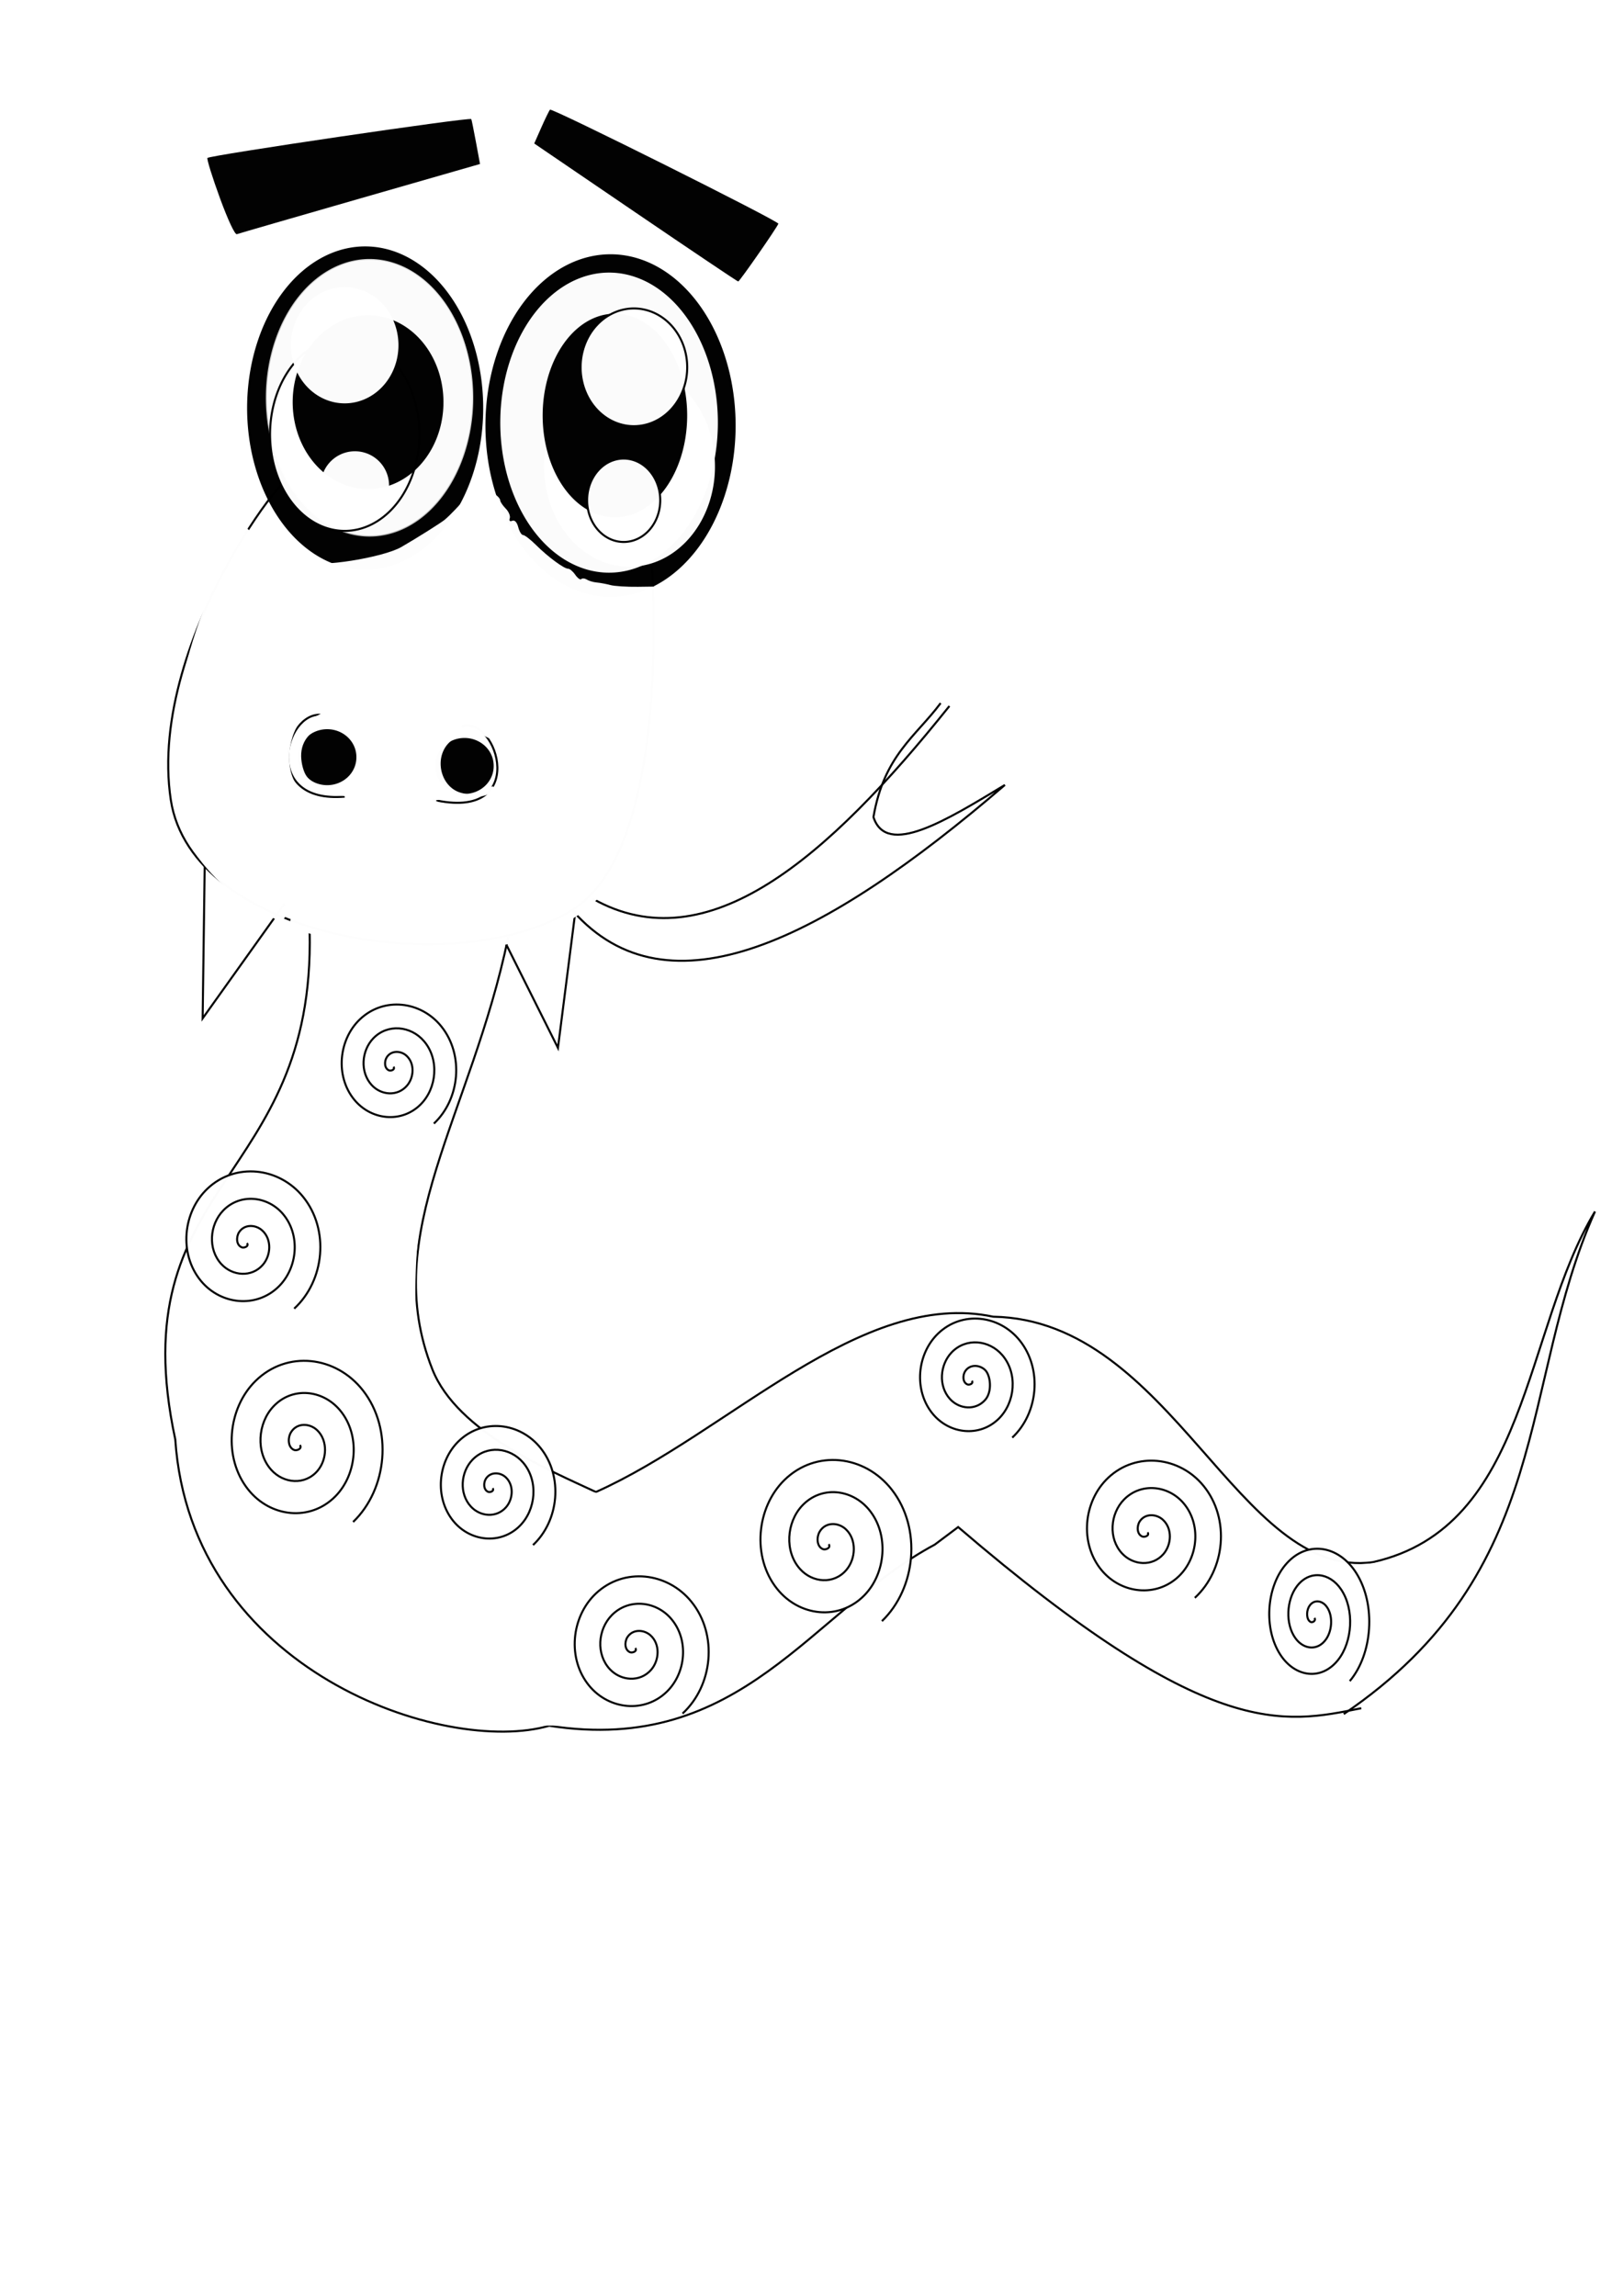 <?xml version="1.0"?><svg width="793.701" height="1122.52" xmlns="http://www.w3.org/2000/svg" xmlns:xlink="http://www.w3.org/1999/xlink">
 <title>snake</title>
 <defs>
  <linearGradient id="linearGradient5011">
   <stop stop-color="#000000" id="stop5013" offset="0"/>
   <stop stop-color="#000000" stop-opacity="0" id="stop5015" offset="1"/>
  </linearGradient>
  <filter id="filter4979">
   <feGaussianBlur id="feGaussianBlur4981" stdDeviation="3.771"/>
  </filter>
  <filter id="filter4995">
   <feGaussianBlur id="feGaussianBlur4997" stdDeviation="3.233"/>
  </filter>
  <radialGradient gradientUnits="userSpaceOnUse" gradientTransform="matrix(1,0,0,1.369,0,-73.635)" r="61.929" fy="199.505" fx="178.571" cy="199.505" cx="178.571" id="radialGradient5019" xlink:href="#linearGradient5011"/>
  <filter height="1.29" y="-0.145" width="1.327" x="-0.163" id="filter5029">
   <feGaussianBlur id="feGaussianBlur5031" stdDeviation="9.413"/>
  </filter>
  <filter height="1.211" y="-0.105" width="1.279" x="-0.14" id="filter5035">
   <feGaussianBlur id="feGaussianBlur5037" stdDeviation="7.305"/>
  </filter>
  <filter height="1.211" y="-0.105" width="1.279" x="-0.14" id="filter5055">
   <feGaussianBlur id="feGaussianBlur5057" stdDeviation="7.305"/>
  </filter>
  <filter height="1.225" y="-0.112" width="1.257" x="-0.129" id="filter5059">
   <feGaussianBlur id="feGaussianBlur5061" stdDeviation="7.359"/>
  </filter>
  <filter height="1.453" y="-0.226" width="1.498" x="-0.249" id="filter5069">
   <feGaussianBlur id="feGaussianBlur5071" stdDeviation="14.662"/>
  </filter>
  <filter height="1.436" y="-0.218" width="1.529" x="-0.264" id="filter5087">
   <feGaussianBlur id="feGaussianBlur5089" stdDeviation="14.612"/>
  </filter>
 </defs>
 <g>
  <title>Layer 1</title>
  <g externalResourcesRequired="false" id="layer1">
   <g externalResourcesRequired="false" id="g5223">
    <g externalResourcesRequired="false" id="g5179">
     <g externalResourcesRequired="false" id="g5133">
      <path fill="none" stroke="#000000" stroke-width="1px" d="m143.796,234.579c7.269,-20.678 -72.416,76.168 -60.274,156.491c10.122,66.966 137.854,89.218 195.819,54.191c52.168,-31.523 38.781,-178.698 38.781,-178.698" id="path4451"/>
      <path fill="none" stroke="#000000" stroke-width="1px" d="m248.571,458.076c-18.128,87.472 -63.465,144.89 -37.143,211.429c12.262,30.996 58.265,49.763 80,60c64.762,-28.923 129.524,-99.513 194.286,-85.714c87.614,1.559 119.792,129.161 185.714,120c76.192,-17.141 73.477,-113.189 108.571,-171.429c-37.82,84.823 -19.474,175.461 -122.857,245.714" id="path4453"/>
      <path fill="none" stroke="#000000" stroke-width="1px" d="m665.714,835.219c-38.445,7.787 -75.038,16.139 -197.143,-88.571c-3.81,2.857 -7.619,5.714 -11.429,8.571c-60.676,32.577 -94.13,103.265 -188.571,88.571c-50.791,14.771 -175.239,-26.525 -182.857,-140c-27.224,-126.925 68.515,-124.353 65.714,-248.571" id="path4455"/>
      <path opacity="0.99" fill="#000000" stroke="#000000" id="path4999" d="m230.639,232.101a52.067,71.441 0 1 1 -104.134,-65.191a52.067,71.441 0 1 1 104.134,65.191z"/>
      <path opacity="0.99" fill="#000000" stroke="#000000" d="m358.385,194.083a59.814,82.07 0 1 1 -119.627,27.986a59.814,82.07 0 1 1 119.627,-27.986z" id="path5001"/>
      <path fill="none" stroke-width="1.047px" d="m268.436,50.45l114.868,57.886l-21.796,31.481l-101.956,-69.145l8.884,-20.223z" id="path5003"/>
      <path fill="none" stroke-width="1.146px" id="path5005" d="m231.727,56.376l-133.616,18.579l15.236,41.621l122.83,-35.377l-4.449,-24.822z"/>
      <path opacity="0.99" fill="#ffffff" stroke="url(#radialGradient5019)" filter="url(#filter5029)" d="m226.869,222.68a46.154,61.753 0 1 1 -92.309,-56.35a46.154,61.753 0 1 1 92.309,56.35z" id="path5009"/>
      <path opacity="0.99" fill="#ffffff" stroke="#000000" filter="url(#filter5035)" id="path5033" d="m350.795,194.233a52.938,72.814 0 1 1 -105.876,24.83a52.938,72.814 0 1 1 105.876,-24.83z"/>
      <path opacity="0.99" fill="#ffffff" filter="url(#filter5055)" id="path5039" d="m349.056,219.834a41.199,48.344 0 1 1 -82.397,16.486a41.199,48.344 0 1 1 82.397,-16.486z"/>
      <path opacity="0.99" fill="#ffffff" stroke="#000000" filter="url(#filter5059)" d="m201.785,231.959a33.214,42.951 0 1 1 -66.428,-39.193a33.214,42.951 0 1 1 66.428,39.193z" id="path5041"/>
      <path opacity="0.99" fill="#000000" stroke="#000000" d="m334.518,191.256a33.804,47.838 0 1 1 -67.608,23.828a33.804,47.838 0 1 1 67.608,-23.828z" id="path5043"/>
      <path opacity="0.99" fill="#000000" stroke="#000000" id="path5045" d="m214.738,209.089a34.738,40.113 0 1 1 -69.475,-24.883a34.738,40.113 0 1 1 69.475,24.883z"/>
      <path opacity="0.99" fill="#ffffff" filter="url(#filter5069)" d="m193.681,177.213a25.11,27.155 0 1 1 -50.219,-16.844a25.11,27.155 0 1 1 50.219,16.844z" id="path5063"/>
      <path opacity="0.99" fill="#ffffff" stroke="#000000" filter="url(#filter5087)" id="path5073" d="m335.292,172.643a25.292,27.932 0 1 1 -50.585,13.913a25.292,27.932 0 1 1 50.585,-13.913z"/>
      <path opacity="0.99" fill="#ffffff" filter="url(#filter5069)" id="path5091" d="m189.509,242.314a15.938,15.967 0 1 1 -31.876,-9.904a15.938,15.967 0 1 1 31.876,9.904z"/>
      <path opacity="0.99" fill="#ffffff" stroke="#000000" filter="url(#filter5087)" d="m322.348,239.67a17.348,19.79 0 1 1 -34.695,9.857a17.348,19.79 0 1 1 34.695,-9.857z" id="path5093"/>
      <path opacity="0.99" fill="#000000" d="m107.575,96.928c-3.66,-9.994 -6.427,-18.851 -6.15,-19.682c0.405,-1.215 128.098,-20.038 129.041,-19.022c0.144,0.155 1.165,5.159 2.27,11.12l2.009,10.839l-58.656,16.863c-32.261,9.275 -59.377,17.131 -60.259,17.457c-0.945,0.35 -4.334,-6.865 -8.256,-17.576z" id="path5097"/>
      <path opacity="0.99" fill="#000000" d="m310.774,103.879l-49.518,-33.717l3.494,-7.901c1.922,-4.345 3.825,-8.232 4.23,-8.637c0.959,-0.959 112.147,54.568 111.672,55.769c-0.879,2.225 -19.006,28.286 -19.647,28.246c-0.393,-0.025 -22.997,-15.217 -50.232,-33.761z" id="path5099"/>
      <path fill="none" stroke="#000000" stroke-width="1px" d="m157.143,349.505c-17.913,-1.563 -29.325,43.482 11.429,40" id="path5103"/>
      <path fill="none" stroke="#000000" stroke-width="1px" d="m211.429,390.934c47.991,11.349 32.03,-41.614 14.286,-35.714" id="path5105"/>
      <path opacity="0.99" fill="#000000" id="path5109" d="m174.286,370.219a14.286,13.571 0 1 1 -28.571,0a14.286,13.571 0 1 1 28.571,0z"/>
      <path opacity="0.99" fill="#000000" d="m241.429,374.505a14.286,13.571 0 1 1 -28.571,0a14.286,13.571 0 1 1 28.571,0z" id="path5111"/>
      <path fill="none" stroke="#000000" stroke-width="1px" d="m247.143,460.934l25.714,51.429l8.571,-67.143" id="path5113"/>
      <path fill="none" stroke="#000000" stroke-width="1px" d="m139.019,441.996l-39.923,55.934l1.03,-75.923" id="path5115"/>
      <path fill="none" stroke="#000000" stroke-width="1px" d="m290,439.505c55.854,31.324 114.65,-19.725 174.286,-94.286" id="path5117"/>
      <path fill="none" stroke="#000000" stroke-width="1px" d="m460,343.791c-12.111,16.255 -27.711,25.531 -32.857,55.714c6.426,19.766 35.599,1.621 64.286,-15.714c-88.446,76.02 -164.716,114.403 -211.429,61.429" id="path5119"/>
      <path opacity="0.99" fill="#ffffff" d="m328.611,468.147c-8.71,-0.878 -19.792,-3.811 -25.714,-6.807c-6.457,-3.266 -20,-14.295 -20,-16.287c0,-0.586 1.462,-1.848 3.249,-2.804c2.748,-1.47 4.455,-1.188 11.071,1.833c19.099,8.721 44.727,7.004 67.823,-4.544c15.418,-7.71 32.12,-20.345 51.248,-38.77c10.871,-10.471 11.219,-10.679 10.391,-6.184c-1.822,9.893 5.169,15.76 16.717,14.028c3.439,-0.516 10.893,-3.161 16.565,-5.879c5.671,-2.718 10.741,-4.939 11.267,-4.935c2.596,0.019 -36.65,29.091 -53.683,39.766c-16.286,10.207 -35.656,19.662 -50.394,24.6c-11.844,3.968 -30.224,6.822 -38.54,5.984z" id="path5121"/>
      <path opacity="0.99" fill="#ffffff" d="m217.183,842.204c-62.121,-13.758 -109.502,-55.043 -124.749,-108.699c-4.259,-14.989 -9.757,-55.729 -9.729,-72.097c0.053,-31.327 6.236,-48.572 31.325,-87.369c27.951,-43.222 34.451,-60.24 37.717,-98.753c1.462,-17.236 2.066,-20.258 3.939,-19.683c21.978,6.746 66.24,8.937 87.266,4.319l4.066,-0.893l-5.541,21.167c-3.047,11.642 -10.729,36.195 -17.071,54.563c-17.269,50.018 -20.243,62.328 -21.095,87.318c-0.605,17.75 -0.284,22.398 2.244,32.48c4.16,16.593 9.238,26.03 19.472,36.187c10.91,10.828 23.051,18.801 46.952,30.832c16.431,8.271 18.811,9.091 22.578,7.778c7.293,-2.542 29.384,-15.571 61.908,-36.512c50.32,-32.399 70.119,-42.45 92.876,-47.151c12.504,-2.583 20.333,-2.717 38.756,-0.663c23.715,2.644 41.804,10.677 62.261,27.649c5.281,4.381 21.626,21.19 36.322,37.354c14.696,16.163 30.947,32.912 36.113,37.218c22.952,19.134 44.264,22.538 67.964,10.854c27.468,-13.541 41.569,-34.625 61.355,-91.741c5.852,-16.893 10.668,-30.071 10.702,-29.286c0.146,3.368 -18.923,76.658 -23.516,90.382c-12.505,37.37 -29.979,64.342 -58.329,90.034c-5.005,4.536 -12.653,10.694 -16.996,13.685c-7.824,5.389 -8.052,5.446 -24.843,6.185c-14.308,0.63 -18.782,0.271 -28.743,-2.304c-33.43,-8.641 -74.892,-34.242 -129.203,-79.779l-12.43,-10.422l-8.285,5.819c-4.556,3.2 -12.879,8.842 -18.495,12.537c-5.616,3.695 -21.988,16.361 -36.382,28.147c-40.877,33.469 -58.78,44.009 -85.139,50.122c-9.455,2.193 -28.178,3.151 -45.411,2.324c-4.714,-0.226 -16.929,-0.075 -27.143,0.337c-14.977,0.604 -20.921,0.228 -30.714,-1.941l0,0l0,-0z" id="path5125"/>
      <path opacity="0.99" fill="#ffffff" d="m189.777,465.07c-13.867,-1.792 -22.694,-3.732 -36.316,-7.979c-11.367,-3.544 -12.126,-4.039 -11.384,-7.427c0.923,-4.215 -0.382,-4.702 -2.819,-1.051c-1.532,2.296 -2.757,1.983 -12.586,-3.217c-14.545,-7.695 -29.491,-22.728 -35.583,-35.789c-14.364,-30.8 -5.399,-89.165 21.614,-140.716l6.363,-12.143l5.876,5.356c4.832,4.404 15.877,9.855 22.711,11.208c0.803,0.159 2.205,0.761 3.116,1.337c4.774,3.021 36.509,-1.999 45.516,-7.2c7.48,-4.319 19.552,-11.917 21.287,-13.398c5.398,-4.605 17.417,-18.468 17.433,-20.107c0.01,-1.016 0.955,-0.141 2.1,1.946c1.145,2.086 2.46,3.614 2.92,3.395c0.461,-0.219 0.681,-0.026 0.489,0.43c-0.192,0.456 0.645,1.45 1.859,2.209c1.214,0.759 2.218,1.972 2.232,2.695c0.013,0.723 1.23,2.539 2.704,4.035c1.474,1.497 2.365,3.637 1.98,4.757c-0.423,1.232 0.056,1.714 1.214,1.221c1.173,-0.499 2.303,0.696 2.92,3.09c0.553,2.147 1.626,3.893 2.384,3.879c0.758,-0.014 3.6,2.175 6.316,4.865c5.936,5.879 13.716,11.626 15.688,11.589c0.787,-0.014 2.37,1.331 3.518,2.991c1.148,1.659 2.468,2.601 2.934,2.092c0.466,-0.509 1.685,-0.401 2.71,0.24c1.025,0.641 3.208,1.283 4.851,1.426c1.643,0.144 4.633,0.704 6.643,1.245c2.01,0.541 8.073,0.925 13.473,0.854l9.818,-0.129l0.207,12.475c1.035,62.418 -8.598,112.322 -26.282,136.149c-8.834,11.903 -25.982,21.335 -47.909,26.352c-13.535,3.097 -45.556,4.931 -58,3.323l-0,0l0,0zm49.107,-73.93c6.517,-3.408 9.578,-11.013 8.19,-20.346c-1.819,-12.222 -9.675,-21.019 -17.39,-19.473c-3.25,0.651 -3.286,0.767 -0.549,1.763c6.12,2.228 10.059,4.672 10.722,6.651c0.542,1.62 0.052,1.709 -2.326,0.426c-5.323,-2.874 -12.811,-1.762 -17.563,2.608c-8.02,7.375 -4.736,22.098 5.551,24.886c5.143,1.394 10.228,0.611 13.341,-2.054c2.784,-2.384 3.649,-0.368 0.91,2.12c-1.529,1.389 -6.661,2.377 -14.17,2.727c-14.253,0.665 -13.91,0.593 -10.288,2.154c5.029,2.166 18.198,1.349 23.574,-1.462l0,0zm-67.99,-0.789c-0.015,-0.843 -3.204,-1.474 -7.085,-1.403c-9.011,0.165 -16.356,-4.555 -18.881,-12.133c-3.29,-9.873 1.422,-23.201 9.383,-26.536c2.298,-0.963 4.168,-2.289 4.156,-2.947c-0.03,-1.651 -0.827,-1.511 -6.619,1.166c-9.102,4.206 -13.468,22.569 -7.929,33.348c1.416,2.755 4.823,5.72 8.501,7.397c6.504,2.965 18.521,3.686 18.474,1.107zm-3.828,-6.06c1.025,-0.019 3.557,-1.883 5.625,-4.143c2.89,-3.158 3.733,-5.625 3.64,-10.658c-0.156,-8.499 -6.273,-14.371 -14.809,-14.215c-8.473,0.155 -14.444,6.262 -14.25,14.573c0.086,3.678 1.254,7.829 2.761,9.814c2.722,3.586 9.923,6.485 13.244,5.331c1.059,-0.368 2.764,-0.684 3.79,-0.703z" id="path5127"/>
      <path opacity="0.99" fill="#ffffff" d="m100.786,462.362c0.566,-18.071 1.154,-33.006 1.306,-33.188c0.152,-0.182 4.005,2.821 8.561,6.673c4.556,3.852 11.104,8.5 14.55,10.328c3.446,1.828 6.266,3.711 6.266,4.185c0,0.729 -29.056,42.059 -31.034,44.144c-0.373,0.393 -0.215,-14.071 0.351,-32.143z" id="path5129"/>
      <path opacity="0.99" fill="#ffffff" d="m261.02,485.502c-6.139,-12.312 -10.639,-22.833 -10,-23.379c0.639,-0.546 4.055,-1.817 7.591,-2.823c3.536,-1.007 9.546,-3.408 13.356,-5.337c3.81,-1.929 7.069,-3.303 7.243,-3.053c0.173,0.249 -1.337,13.172 -3.356,28.716l-3.671,28.263l-11.163,-22.386z" id="path5131"/>
     </g>
     <path opacity="0.99" fill="#ffffff" stroke="#000000" stroke-width="1px" filter="url(#filter4979)" d="m192.423,521.586c0.991,1.393 -1.239,2.138 -2.131,1.789c-2.416,-0.946 -2.407,-4.462 -1.162,-6.419c2.227,-3.5 6.912,-3.294 9.686,-0.737c4.07,3.753 3.681,10.601 0.194,14.627c-4.648,5.366 -12.617,4.716 -17.241,-0.316c-5.818,-6.332 -5.006,-16.822 0.775,-22.834c7.002,-7.282 18.354,-6.165 24.795,1.368c7.591,8.877 6.345,23.062 -1.743,31.042c-9.338,9.214 -24.102,7.623 -32.35,-2.42c-9.372,-11.412 -7.69,-29.309 2.712,-39.25c11.669,-11.152 29.854,-9.086 39.905,3.473c11.158,13.942 9.037,35.56 -3.681,47.458" id="path4457"/>
     <path opacity="0.99" fill="#ffffff" stroke="#000000" stroke-width="1px" filter="url(#filter4995)" id="path4983" d="m120.768,607.819c1.159,1.605 -1.45,2.464 -2.493,2.062c-2.826,-1.091 -2.816,-5.143 -1.36,-7.399c2.605,-4.035 8.085,-3.797 11.33,-0.849c4.761,4.326 4.306,12.219 0.227,16.859c-5.437,6.185 -14.758,5.436 -20.167,-0.364c-6.806,-7.298 -5.856,-19.389 0.906,-26.32c8.19,-8.393 21.469,-7.106 29.004,1.577c8.879,10.232 7.422,26.582 -2.039,35.78c-10.923,10.62 -28.193,8.787 -37.841,-2.79c-10.963,-13.154 -8.995,-33.783 3.172,-45.241c13.649,-12.854 34.921,-10.472 46.678,4.003c13.052,16.07 10.571,40.988 -4.305,54.701"/>
     <path opacity="0.99" fill="#ffffff" stroke="#000000" stroke-width="1px" filter="url(#filter4979)" id="path4985" d="m146.661,706.535c1.305,1.886 -1.633,2.894 -2.807,2.422c-3.183,-1.281 -3.171,-6.04 -1.531,-8.69c2.934,-4.739 9.106,-4.46 12.76,-0.997c5.362,5.081 4.85,14.351 0.255,19.801c-6.124,7.264 -16.622,6.384 -22.714,-0.427c-7.665,-8.572 -6.595,-22.773 1.021,-30.912c9.224,-9.858 24.181,-8.346 32.667,1.852c10,12.018 8.359,31.22 -2.297,42.024c-12.303,12.473 -31.753,10.32 -42.62,-3.276c-12.347,-15.449 -10.131,-39.678 3.573,-53.135c15.373,-15.097 39.332,-12.3 52.573,4.701c14.7,18.874 11.906,48.141 -4.849,64.247"/>
     <path opacity="0.99" fill="#ffffff" stroke="#000000" stroke-width="1px" filter="url(#filter4979)" id="path5167" d="m240.91,727.657c0.991,1.393 -1.239,2.138 -2.131,1.789c-2.416,-0.946 -2.407,-4.462 -1.162,-6.419c2.227,-3.5 6.912,-3.294 9.686,-0.737c4.07,3.753 3.681,10.601 0.194,14.627c-4.648,5.366 -12.617,4.716 -17.241,-0.316c-5.818,-6.332 -5.006,-16.822 0.775,-22.834c7.002,-7.282 18.354,-6.165 24.795,1.368c7.591,8.877 6.345,23.062 -1.743,31.042c-9.338,9.214 -24.102,7.623 -32.35,-2.42c-9.372,-11.412 -7.69,-29.309 2.712,-39.25c11.669,-11.152 29.854,-9.086 39.905,3.473c11.158,13.942 9.037,35.56 -3.681,47.458"/>
     <path opacity="0.99" fill="#ffffff" stroke="#000000" stroke-width="1px" filter="url(#filter4995)" d="m310.676,805.809c1.159,1.605 -1.45,2.464 -2.492,2.062c-2.826,-1.091 -2.816,-5.143 -1.36,-7.399c2.605,-4.035 8.085,-3.797 11.33,-0.849c4.761,4.326 4.306,12.219 0.227,16.859c-5.437,6.185 -14.758,5.436 -20.167,-0.364c-6.806,-7.298 -5.856,-19.389 0.906,-26.32c8.19,-8.393 21.469,-7.106 29.004,1.577c8.879,10.232 7.422,26.582 -2.039,35.78c-10.923,10.62 -28.193,8.787 -37.841,-2.79c-10.963,-13.154 -8.995,-33.783 3.172,-45.241c13.649,-12.854 34.921,-10.473 46.678,4.003c13.052,16.07 10.571,40.988 -4.305,54.701" id="path5169"/>
     <path opacity="0.99" fill="#ffffff" stroke="#000000" stroke-width="1px" filter="url(#filter4979)" d="m405.26,755.022c1.305,1.886 -1.633,2.894 -2.807,2.422c-3.183,-1.281 -3.171,-6.041 -1.531,-8.69c2.934,-4.739 9.107,-4.46 12.76,-0.997c5.362,5.081 4.85,14.351 0.255,19.801c-6.124,7.264 -16.622,6.385 -22.714,-0.427c-7.665,-8.572 -6.595,-22.773 1.021,-30.912c9.224,-9.858 24.181,-8.346 32.667,1.852c10,12.018 8.359,31.22 -2.297,42.024c-12.303,12.473 -31.753,10.32 -42.62,-3.276c-12.347,-15.449 -10.131,-39.678 3.573,-53.135c15.373,-15.097 39.332,-12.3 52.573,4.701c14.7,18.874 11.906,48.141 -4.849,64.247" id="path5171"/>
     <path opacity="0.99" fill="#ffffff" stroke="#000000" stroke-width="1px" filter="url(#filter4979)" id="path5173" d="m475.266,675.129c0.991,1.393 -1.239,2.138 -2.131,1.789c-2.416,-0.946 -2.407,-4.462 -1.162,-6.419c2.227,-3.5 6.912,-3.294 9.686,-0.737c2.773,2.558 3.681,10.601 0.194,14.627c-4.648,5.366 -12.617,4.716 -17.241,-0.316c-5.818,-6.332 -5.006,-16.822 0.775,-22.834c7.002,-7.282 18.354,-6.165 24.795,1.368c7.591,8.877 6.345,23.062 -1.743,31.042c-9.338,9.214 -24.102,7.623 -32.35,-2.42c-9.372,-11.412 -7.69,-29.309 2.712,-39.25c11.669,-11.152 29.854,-9.086 39.905,3.473c11.158,13.942 9.037,35.56 -3.681,47.458"/>
     <path opacity="0.99" fill="#ffffff" stroke="#000000" stroke-width="1px" filter="url(#filter4995)" d="m561.194,749.24c1.159,1.605 -1.45,2.464 -2.492,2.062c-2.826,-1.091 -2.816,-5.143 -1.36,-7.399c2.605,-4.035 8.085,-3.797 11.33,-0.849c4.761,4.326 4.306,12.219 0.227,16.859c-5.437,6.185 -14.758,5.436 -20.167,-0.364c-6.806,-7.298 -5.856,-19.389 0.906,-26.32c8.19,-8.393 21.469,-7.106 29.004,1.577c8.879,10.232 7.422,26.582 -2.039,35.78c-10.923,10.62 -28.193,8.787 -37.841,-2.79c-10.963,-13.154 -8.995,-33.783 3.172,-45.241c13.649,-12.854 34.921,-10.473 46.678,4.003c13.052,16.07 10.571,40.988 -4.305,54.701" id="path5175"/>
     <path opacity="0.99" fill="#ffffff" stroke="#000000" stroke-width="1px" filter="url(#filter4979)" d="m642.824,791.068c0.865,1.549 -1.083,2.377 -1.861,1.989c-2.11,-1.052 -2.103,-4.961 -1.015,-7.137c1.945,-3.892 6.038,-3.663 8.461,-0.819c3.555,4.173 3.216,11.787 0.169,16.263c-4.06,5.966 -11.021,5.244 -15.06,-0.351c-5.082,-7.04 -4.373,-18.704 0.677,-25.389c6.116,-8.097 16.033,-6.855 21.659,1.521c6.63,9.871 5.542,25.642 -1.523,34.515c-8.157,10.245 -21.053,8.476 -28.258,-2.691c-8.187,-12.689 -6.717,-32.589 2.369,-43.641c10.193,-12.4 26.078,-10.102 34.857,3.861c9.747,15.502 7.894,39.539 -3.215,52.768" id="path5177"/>
    </g>
   </g>
  </g>
 </g>
</svg>